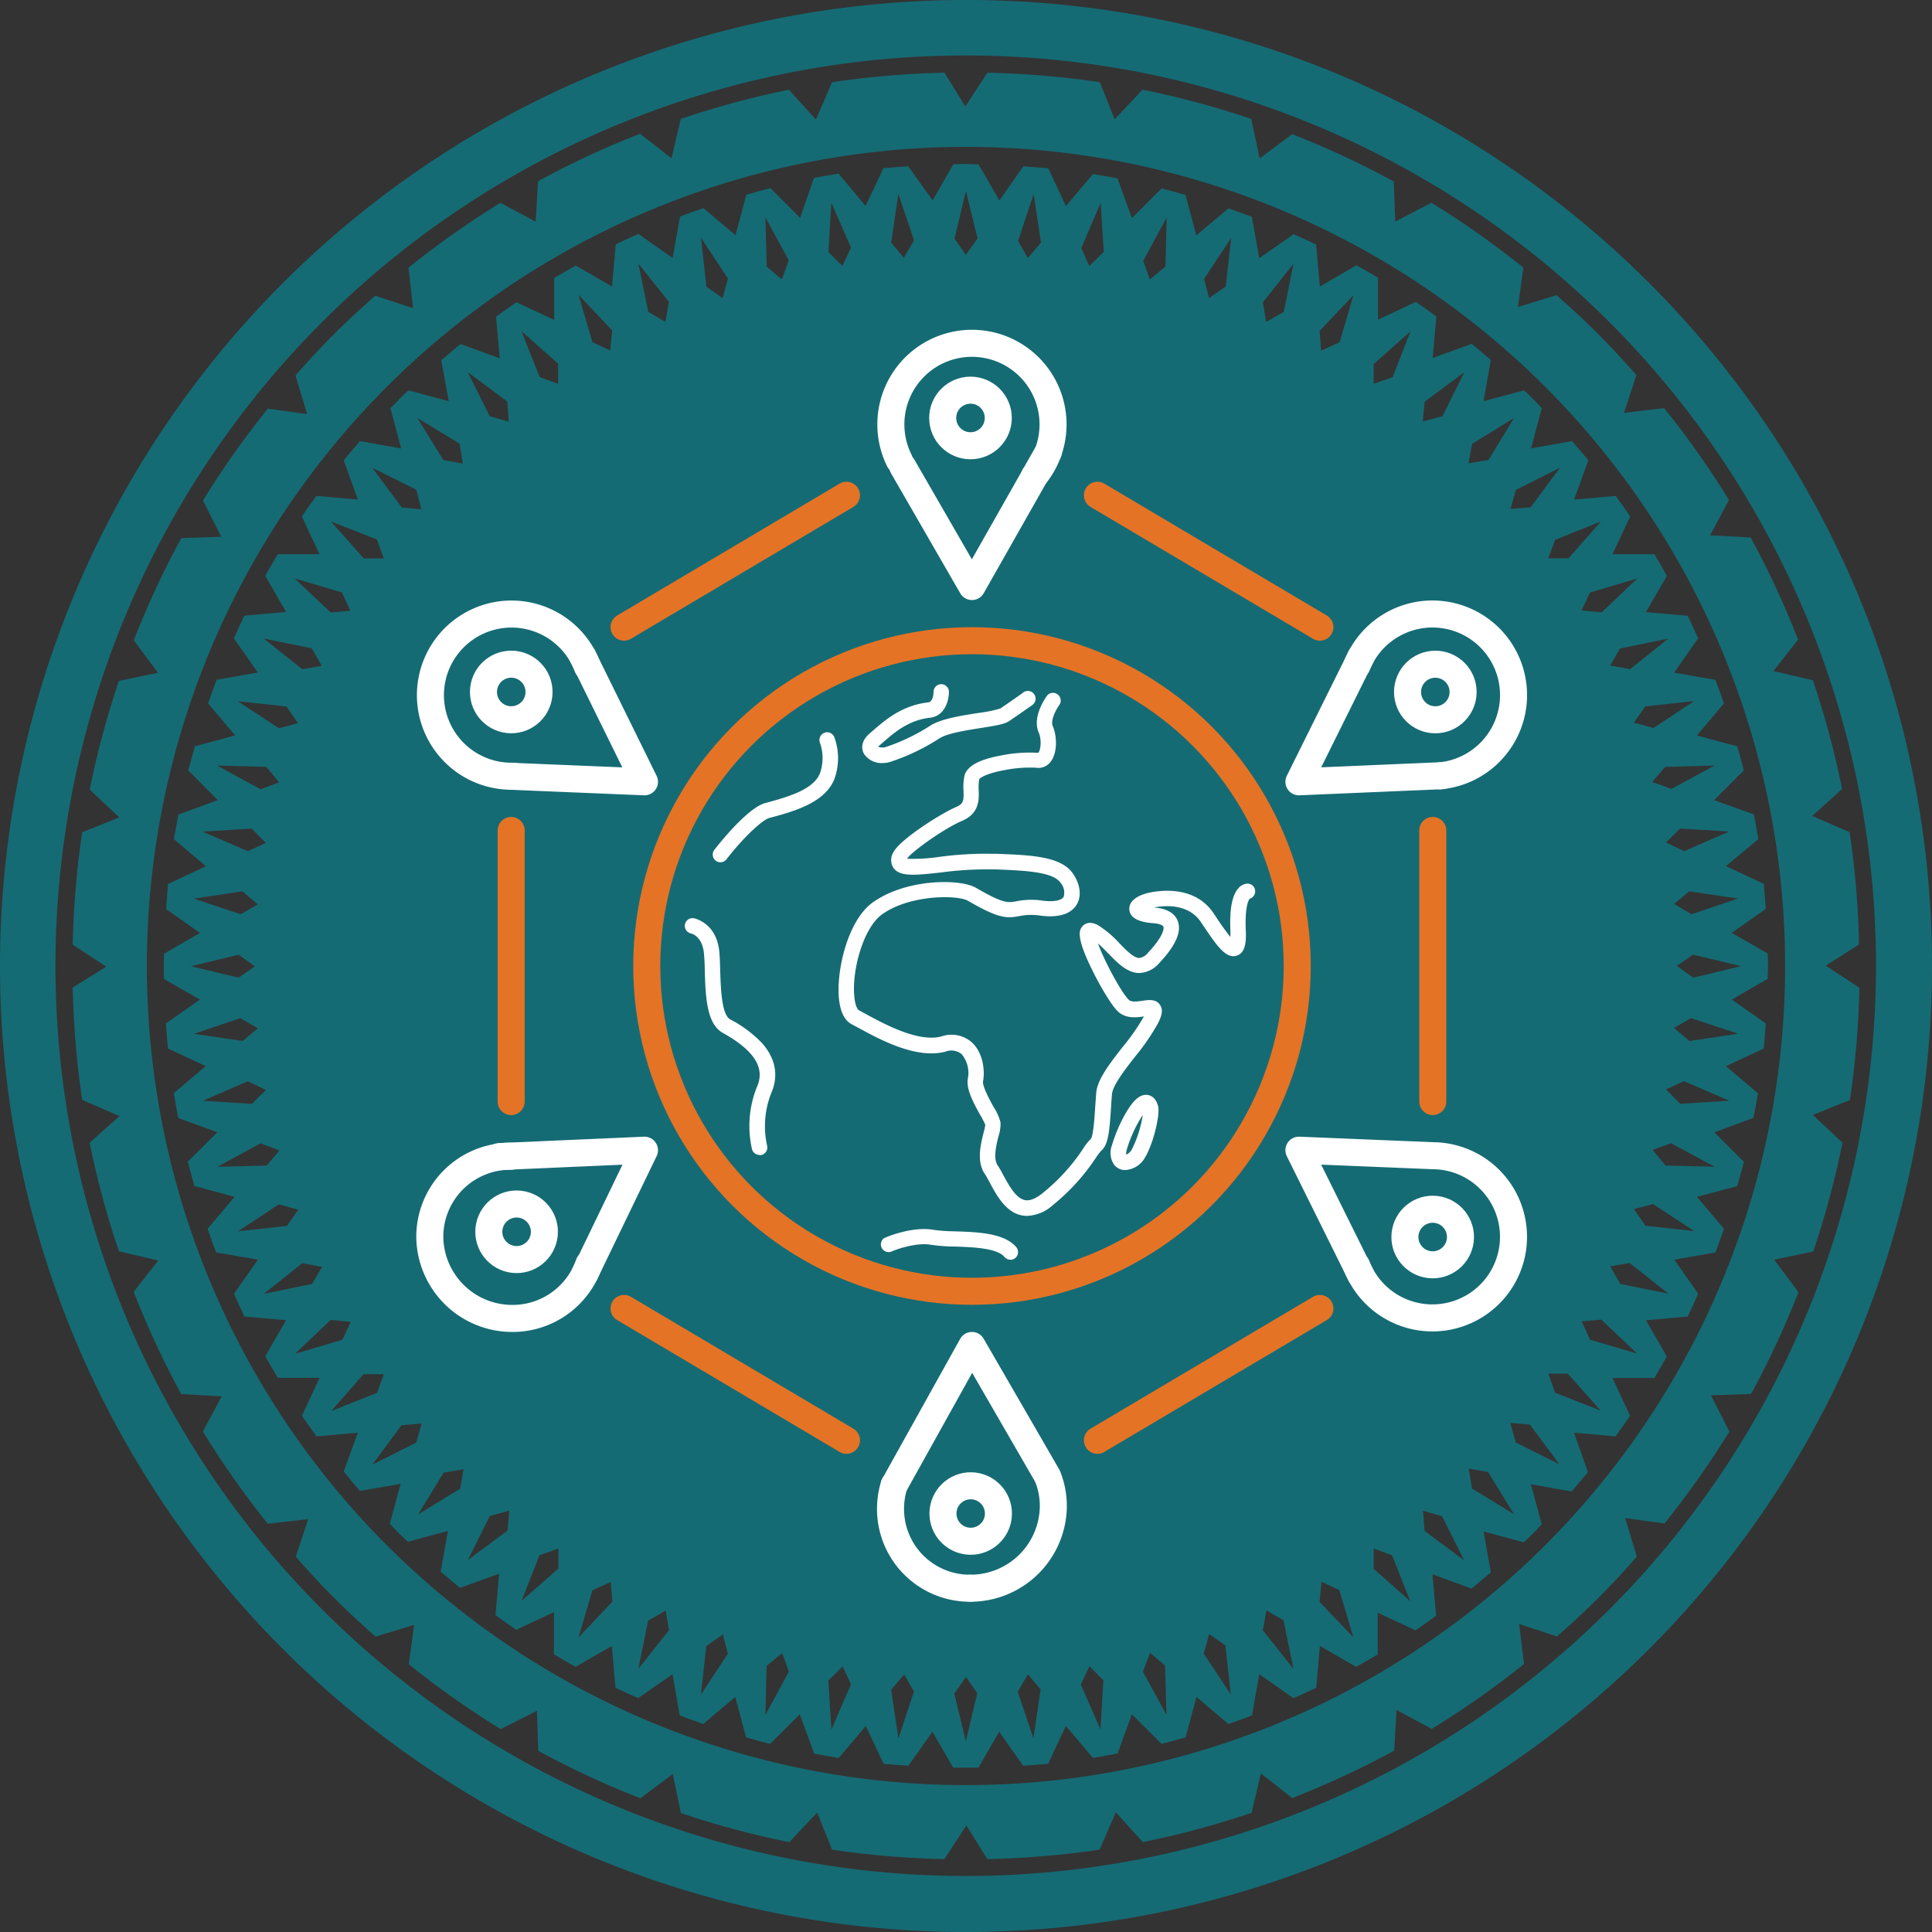 <svg xmlns="http://www.w3.org/2000/svg" viewBox="0 0 357.36 357.36"><rect x="0" y="0" width="357.36" height="357.36" fill="#333333" stroke="none"/><defs><style>.cls-1{fill:#156b74;}.cls-2{fill:#fff;}.cls-3,.cls-4{fill:none;stroke-linecap:round;stroke-linejoin:round;stroke-width:5px;}.cls-3{stroke:#e57325;}.cls-4{stroke:#fff;}</style></defs><title>global-network-icon</title><g id="Layer_2" data-name="Layer 2"><g id="Layer_1-2" data-name="Layer 1"><g id="Layer_2-2" data-name="Layer 2"><g id="Layer_1-2-2" data-name="Layer 1-2"><path class="cls-1" d="M285.18,75.48c-.54-.56-1.07-1.14-1.62-1.69s-1.12-1.06-1.67-1.59l-7.48,2,1.35-7.61c-1.17-1-2.34-2-3.54-3L265,66.23l.68-7.69c-1.25-.91-2.5-1.83-3.79-2.7l-7,3.29V51.37c-1.32-.79-2.65-1.55-4-2.3L244.13,53l-.69-7.77c-1.37-.66-2.78-1.28-4.17-1.91l-6.35,4.44-1.36-7.65c-1.43-.55-2.88-1.07-4.33-1.57l-5.95,5-2-7.48c-1.47-.42-2.93-.84-4.42-1.21l-5.49,5.5L206.7,33c-1.51-.29-3-.57-4.54-.81l-5,5.93-3.27-7c-1.53-.15-3.08-.25-4.62-.35l-4.41,6.32L181,30.39c-.78,0-1.54-.06-2.32-.06s-1.55,0-2.33.06l-3.85,6.68L168,30.76c-1.53.11-3.07.2-4.6.35l-3.29,7-5-6c-1.53.24-3,.52-4.56.81L148,40.3l-5.49-5.5c-1.5.37-3,.8-4.46,1.22l-2,7.48-5.94-5c-1.45.5-2.9,1-4.33,1.57l-1.36,7.64-6.34-4.44c-1.4.63-2.81,1.26-4.19,1.93l-.68,7.8-6.7-3.88c-1.34.75-2.68,1.51-4,2.3v7.76l-7-3.27c-1.28.87-2.52,1.77-3.76,2.68l.69,7.7-7.27-2.66c-1.2,1-2.37,2-3.55,3L83,74.21l-7.44-2c-.55.54-1.12,1-1.67,1.59S72.76,75,72.21,75.51l2,7.44L66.57,81.6c-1,1.17-2,2.34-3,3.54L66.2,92.4l-7.68-.67c-.91,1.26-1.82,2.51-2.69,3.79l3.27,7H51.37c-.79,1.33-1.56,2.68-2.32,4l3.88,6.68-7.74.68c-.67,1.38-1.3,2.79-1.93,4.2l4.43,6.32-7.61,1.33q-.83,2.17-1.59,4.38l5,5.92-7.44,2c-.42,1.48-.84,3-1.22,4.47l5.45,5.5L33,150.66c-.29,1.52-.57,3-.82,4.56l5.9,5-7,3.3c-.15,1.53-.24,3.09-.35,4.64L37,172.57l-6.65,3.83c0,.77-.06,1.54-.06,2.33s0,1.57.06,2.36l6.63,3.8-6.28,4.4c.11,1.55.2,3.12.36,4.65l7,3.26-5.91,5c.25,1.54.53,3.06.82,4.59l7.23,2.64-5.46,5.45c.38,1.51.81,3,1.23,4.5l7.43,2-5,5.9c.51,1.47,1,2.93,1.59,4.38L47.71,233l-4.43,6.3c.63,1.41,1.26,2.83,1.94,4.22l7.71.68-3.86,6.66c.76,1.36,1.52,2.7,2.32,4h7.72l-3.26,7c.88,1.3,1.8,2.56,2.72,3.83L66.2,265l-2.63,7.19c1,1.22,2,2.4,3,3.59l7.54-1.32-2,7.4c.54.56,1.07,1.14,1.62,1.7s1.14,1.07,1.7,1.62l7.42-2-1.34,7.53c1.18,1,2.35,2,3.56,3l7.25-2.63-.67,7.67c1.26.91,2.53,1.83,3.82,2.71l7-3.27V306c1.33.79,2.67,1.56,4,2.31l6.7-3.85.67,7.71c1.38.67,2.79,1.29,4.2,1.93l6.35-4.41,1.34,7.61q2.16.82,4.34,1.58l5.93-5,2,7.47c1.48.42,2.95.84,4.44,1.22l5.5-5.49,2.65,7.27c1.51.29,3,.57,4.55.82l5-5.93,3.29,7c1.52.16,3.07.25,4.6.36l4.44-6.29,3.84,6.65c.78,0,1.55,0,2.33,0s1.56,0,2.34,0l3.84-6.65,4.43,6.29c1.54-.11,3.09-.2,4.62-.36l3.28-7,5,5.92c1.53-.24,3-.52,4.56-.82l2.65-7.26,5.49,5.48c1.5-.37,3-.79,4.45-1.21l2-7.47,5.92,5c1.46-.51,2.92-1,4.36-1.58l1.34-7.63,6.34,4.44c1.4-.63,2.81-1.25,4.2-1.93l.68-7.73,6.69,3.86c1.35-.75,2.69-1.51,4-2.3V298.3l7,3.26c1.29-.87,2.55-1.79,3.8-2.7l-.67-7.67,7.23,2.65c1.21-1,2.39-2,3.57-3l-1.34-7.56,7.43,2c.56-.55,1.15-1.07,1.7-1.62s1.07-1.14,1.62-1.7l-2-7.42,7.55,1.34c1-1.18,2-2.36,3-3.57L291.14,265l7.67.69c.91-1.26,1.83-2.51,2.7-3.8l-3.25-7H306c.79-1.32,1.56-2.66,2.31-4l-3.86-6.68,7.73-.69c.67-1.39,1.3-2.81,1.93-4.21L309.69,233l7.61-1.34c.55-1.45,1.07-2.9,1.58-4.37l-5-5.91,7.46-2c.42-1.49.85-3,1.22-4.48l-5.47-5.46,7.25-2.67c.29-1.51.57-3,.82-4.56l-5.92-5,7-3.27c.16-1.53.25-3.09.36-4.64l-6.28-4.41,6.64-3.83c0-.79.06-1.57.06-2.35s0-1.56-.06-2.34l-6.64-3.82,6.28-4.42c-.11-1.55-.2-3.11-.36-4.64l-7-3.28,6-5c-.24-1.53-.52-3-.82-4.56L317.06,148l5.49-5.5c-.37-1.5-.79-3-1.21-4.45l-7.47-2,5-5.95c-.51-1.46-1-2.91-1.58-4.34l-7.63-1.33,4.44-6.35c-.63-1.4-1.25-2.8-1.92-4.18l-7.74-.67,3.88-6.71c-.75-1.35-1.51-2.69-2.31-4h-7.75l3.28-7c-.87-1.28-1.78-2.53-2.68-3.78l-7.71.66,2.65-7.27c-1-1.2-2-2.37-3-3.54l-7.6,1.35ZM85,82.06l.63,3.69L82,85.1l-4.78-7.78Zm-8,8.52.95,3.62-3.64-.33-5.44-7.34Zm-7.29,9.2L71,103.3H67.28l-6.06-6.84Zm-6.46,9.8,1.56,3.4-3.64.31L54.5,107Zm-5.58,10.33,1.85,3.25-3.6.63-7.15-5.68ZM53,130.69l2.12,3.07-3.53.94-7.62-5ZM40.18,141.61l9.08.23,2.38,2.87L48.21,146Zm-2.71,12.21,9.07-.56,2.63,2.65-3.32,1.54Zm-1.63,12.4,9-1.35,2.84,2.42-3.17,1.82Zm-.54,12.5,8.84-2.13,3,2.16-3,2.09Zm.55,12.5,8.62-2.9,3.22,1.89-2.8,2.34Zm1.63,12.4L45.82,200l3.37,1.6-2.59,2.58Zm2.71,12.21,8-4.34,3.5,1.3-2.36,2.8ZM44,227.76l7.58-5,3.6,1-2.11,3Zm4.79,11.56,7.11-5.66,3.67.67-1.84,3.16Zm5.78,11.09,6.59-6.26,3.72.35-1.55,3.31ZM61.25,261l6-6.81H71l-1.26,3.44Zm7.62,9.92,5.4-7.3,3.72-.31-1,3.53Zm16.24,4.44-7.79,4.78,4.74-7.75,3.68-.63Zm8.71-201.1.3,3.74-3.53-1-4.08-8.17Zm.06,208.86-7.34,5.43,4.05-8.13,3.61-1Zm9.36-215.86V71l-3.43-1.26-3.36-8.5Zm.06,222.86-6.83,6,3.32-8.45,3.52-1.26Zm9.94-229-.35,3.72-3.31-1.55L107,54.52ZM107,302.89l2.57-8.72,3.4-1.56.31,3.65ZM227.73,44l-1,9-3.09,2.13-.92-3.54ZM215.8,40.22l-.22,9.08-2.89,2.4-1.23-3.45Zm-12.21-2.71.57,9.07-2.67,2.64L200,45.89Zm-12.4-1.63,1.36,9-2.43,2.86-1.81-3.18Zm-12.52-.58,2.14,8.83-2.17,3-2.09-3Zm-12.5.55,2.9,8.61-1.89,3.22-2.34-2.8Zm-12.4,1.64,3.64,8.32-1.6,3.38-2.58-2.59Zm-7.86,10.68-1.3,3.51-2.79-2.35-.25-9.13Zm-11.25,3.36-1,3.61-3-2.1-1-9.07Zm-16.58-2.78,5.66,7.1-.67,3.68-3.16-1.84Zm0,259.92,1.81-8.91,3.24-1.85.63,3.61Zm11.56,4.79,1-9,3.07-2.12.94,3.53Zm11.93,3.76.23-9.08,2.87-2.39,1.25,3.44Zm12.21,2.71-.56-9.07,2.65-2.63,1.54,3.32Zm12.4,1.63-1.35-9,2.41-2.85,1.82,3.17Zm12.47.52-2.14-8.83,2.17-3.06,2.09,3Zm12.5-.54-2.9-8.62,1.89-3.23,2.34,2.8Zm12.4-1.63-3.64-8.33,1.6-3.38,2.58,2.59Zm7.86-10.69,1.3-3.51,2.79,2.35.26,9.13Zm11.25-3.35,1-3.61,3,2.1,1,9.08Zm10.92-4.32.67-3.68,3.16,1.83,1.84,9Zm3.88-243.86-3.27,1.86-.61-3.61,5.67-7.16Zm6.62,238.61.35-3.73,3.3,1.55,2.61,8.76Zm3.71-233-3.42,1.57-.29-3.64,6.27-6.64Zm6.29,226.88v-3.75l3.42,1.26,3.37,8.5Zm3.51-220.41L254.08,71V67.35l6.82-6.07Zm5.92,213.41-.3-3.73,3.52,1,4.09,8.17ZM266.81,77l-3.64.95.34-3.64,7.33-5.45Zm5.48,5.1,7.77-4.79-4.73,7.76-3.7.63Zm0,193.24-.63-3.7,3.59.64,4.79,7.79Zm8.07-8.53-1-3.63,3.63.33,5.45,7.34Zm7.29-9.2-1.26-3.53H290l6.07,6.84Zm6.46-9.8-1.56-3.41,3.64-.31,6.64,6.28Zm5.59-10.32-1.86-3.26,3.6-.62,7.16,5.67Zm4.66-10.77-2.13-3.08,3.53-.93,7.63,5Zm12.79-10.91-9.08-.22-2.4-2.89,3.43-1.23Zm2.71-12.21-9.07.57-2.64-2.67,3.32-1.53Zm1.63-12.4-9,1.36-2.86-2.43,3.17-1.81Zm.55-12.5-8.83,2.14-3.06-2.18,3-2.08Zm-.55-12.5-8.61,2.9-3.24-1.9,2.81-2.33Zm-1.63-12.4-8.32,3.64-3.39-1.61,2.6-2.57Zm-2.71-12.21-8,4.35-3.52-1.31,2.36-2.78Zm-3.76-11.93-7.56,5-3.62-1,2.11-3Zm-4.79-11.55-7.09,5.67-3.7-.68,1.84-3.15ZM302.85,107l-6.58,6.27-3.74-.36,1.56-3.3Zm-6.72-10.55-6,6.82h-3.76l1.27-3.42Zm-7.61-9.92-5.39,7.31-3.74.3,1-3.52Z"/><path class="cls-1" d="M178.7,0A178.69,178.69,0,0,0,0,178.68H0a178.68,178.68,0,0,0,357.36,0h0C357.36,80,277.38,0,178.7,0Zm0,347A168.37,168.37,0,1,1,347,178.56v.12A168.37,168.37,0,0,1,178.68,347Z"/><path class="cls-1" d="M343.87,174.69a166.59,166.59,0,0,0-1.75-20.76l-6.91-3,5.52-5a164.34,164.34,0,0,0-5.41-20.11l-7.3-1.7,4.57-5.81a163.75,163.75,0,0,0-8.78-18.89l-7.5-.41,3.5-6.52a166.2,166.2,0,0,0-12-17l-7.42.88,2.29-7c-2.3-2.61-4.66-5.18-7.12-7.64s-5-4.82-7.65-7.12l-7.14,2.17,1-7.28a166,166,0,0,0-17-12l-6.7,3.5-.25-7.42A165,165,0,0,0,239,24.81l-6,4.5L231.44,22a163.83,163.83,0,0,0-20.11-5.41l-5.16,5.48-2.74-6.87a166.31,166.31,0,0,0-20.79-1.75l-4.08,6.23-3.86-6.23a167,167,0,0,0-20.78,1.75l-3,6.91-5-5.51a163.61,163.61,0,0,0-20,5.4l-1.71,7.29-5.81-4.55a164.38,164.38,0,0,0-18.88,8.78L99.08,41l-6.52-3.48a165.67,165.67,0,0,0-17,12L76.41,57l-7-2.3c-2.6,2.3-5.17,4.65-7.62,7.1s-4.83,5-7.13,7.65l2.15,7.14-7.27-1a165.92,165.92,0,0,0-12,17l3.39,6.7-7.4.25a164.22,164.22,0,0,0-8.78,18.9l4.48,6L22,125.94a163.85,163.85,0,0,0-5.41,20.11l5.47,5.14-6.86,2.76a167,167,0,0,0-1.75,20.79l6.21,4.06-6.21,3.87a166.46,166.46,0,0,0,1.75,20.77l6.9,3-5.51,4.93A163.74,163.74,0,0,0,22,231.46l7.28,1.69-4.55,5.79a165.3,165.3,0,0,0,8.79,18.92l7.49.42-3.48,6.5a164.54,164.54,0,0,0,12,17.06L57,281l-2.29,6.94c2.3,2.61,4.65,5.18,7.12,7.64s5,4.83,7.66,7.14l7.12-2.17-1,7.28a166.07,166.07,0,0,0,17,12l6.71-3.38.24,7.4a165.93,165.93,0,0,0,18.88,8.77l6-4.48,1.51,7.22A164,164,0,0,0,146,340.74l5.15-5.48,2.76,6.87a166,166,0,0,0,20.77,1.75l4.07-6.23,3.87,6.23a168,168,0,0,0,20.77-1.75l3-6.91,5,5.51a164.72,164.72,0,0,0,20.12-5.42l1.71-7.29,5.8,4.56a165,165,0,0,0,18.87-8.77l.41-7.53,6.53,3.51a165.7,165.7,0,0,0,17.06-12l-.89-7.4,7,2.3c2.61-2.3,5.18-4.66,7.64-7.12s4.82-5,7.12-7.64l-2.15-7.14,7.27,1a166.91,166.91,0,0,0,12-17l-3.4-6.7,7.41-.25A164.33,164.33,0,0,0,332.66,239l-4.49-6,7.22-1.52a163.9,163.9,0,0,0,5.41-20.11l-5.48-5.14,6.86-2.77a165.64,165.64,0,0,0,1.75-20.76l-6.22-4.08ZM178.68,330.19A151.51,151.51,0,1,1,330.19,178.67,151.51,151.51,0,0,1,178.68,330.19Z"/></g></g><g id="Layer_2-3" data-name="Layer 2"><g id="Layer_1-2-3" data-name="Layer 1-2"><g id="Layer_2-2-2" data-name="Layer 2-2"><g id="Layer_1-2-2-2" data-name="Layer 1-2-2"><path class="cls-2" d="M190,224.9a4.94,4.94,0,0,1-1-.09c-3-.6-4.68-3.75-5.92-6.06-.33-.62-.65-1.21-.91-1.59-1.58-2.3-.77-5.51-.24-7.64a12.09,12.09,0,0,0,.32-1.47,16.79,16.79,0,0,0-1-1.92c-1.23-2.23-2.62-4.77-2.21-6.72a5.44,5.44,0,0,0-1.16-4.42,3,3,0,0,0-3-.47c-5.39,1.43-12.11-2.23-16.12-4.41l-1.23-.66c-1.37-.72-2.17-2.42-2.38-5.05-.39-4.94,1.59-14,6.19-17.41,6.17-4.49,16.24-4.49,19.17-2.78,5.06,2.95,5.93,2.79,7.5,2.5a13.81,13.81,0,0,1,4.81-.12c2,.26,3.5,0,3.92-.7a2.77,2.77,0,0,0-.63-2.67c-1.42-2-6.83-2.21-12.07-2.41h-.91a62.85,62.85,0,0,0-9,.56c-4.8.53-7.69.85-8.87-.84a2.69,2.69,0,0,1,0-2.9c1.14-2.27,8.57-7.06,11.6-8.36,1.37-.59,1.42-1.19,1.36-3a10.35,10.35,0,0,1,.17-2.74c.41-1.74,2.56-3,6.58-3.75a26.68,26.68,0,0,1,7.07-.53c.41-.35.71-2.33.08-3.79-1.25-2.91,1.31-6.46,1.61-6.86a1.43,1.43,0,0,1,2.27,1.71h0c-.62.84-1.75,2.92-1.27,4,.81,1.88.88,5-.42,6.62a2.82,2.82,0,0,1-2.73,1.07,24.25,24.25,0,0,0-5.79.45c-3.36.61-4.51,1.43-4.66,1.69a8.06,8.06,0,0,0-.1,2c.05,1.82.13,4.32-3.09,5.7-3.55,1.52-9.52,5.88-10.16,7a32.3,32.3,0,0,0,6-.35,65,65,0,0,1,9.44-.57h.91c6.47.24,12.06.44,14.29,3.61,1.4,2,1.69,4.21.74,5.78-.74,1.24-2.51,2.6-6.73,2.05a11.17,11.17,0,0,0-3.94.1c-2.28.42-3.74.48-9.44-2.84-2-1.15-11-1.13-16,2.59-3.31,2.47-5.44,10-5.05,14.9.16,2,.67,2.65.86,2.75l1.27.69c3.4,1.85,9.73,5.3,14,4.16a5.67,5.67,0,0,1,5.71,1.17c2.11,2,2.33,5.41,2,7.08-.19.91,1.23,3.5,1.92,4.75a9.52,9.52,0,0,1,1.31,2.94,7.45,7.45,0,0,1-.38,2.52c-.41,1.63-1,4.1-.18,5.34a20.57,20.57,0,0,1,1.07,1.86c1,1.8,2.28,4.27,4,4.61.91.18,2-.26,3.3-1.31a36,36,0,0,0,7.48-8.22,10,10,0,0,1,1.42-1.81c.47-.69.67-3.94.8-5.89.06-.89.12-1.8.19-2.63.22-2.47,2.46-5.34,4.82-8.38a39.22,39.22,0,0,0,4-5.73h0c-1.38.2-3.43.46-4.89-1-1.24-1.24-3.26-4.72-4.6-7.43-3.23-6.49-2.39-7.59-1.94-8.17.24-.32,1.18-1.28,3-.24a19.14,19.14,0,0,1,3.93,3.34c1.29,1.32,2.63,2.69,3.65,2.69h0a2.52,2.52,0,0,0,1.63-1c2.62-2.78,3-4.35,2.82-4.79-.1-.25-.65-.56-1.88-.65-2.84-.2-4.33-1.06-4.42-2.55s1.41-2.66,4-3.16c2.38-.45,8.26-1,11.53,3.8l.61.91a43.45,43.45,0,0,0,2.56,3.55v-1.18c-.18-4,.32-6.63,1.54-7.9a2.31,2.31,0,0,1,1.64-.79,1.43,1.43,0,0,1,.38,2.8c-.19.24-.91,1.44-.72,5.77.09,2.05,0,4.22-1.66,4.75-1.93.64-3.58-1.64-6.1-5.4l-.6-.89c-2.32-3.39-6.82-3-8.64-2.6h.07c2.87.2,3.94,1.45,4.34,2.46.77,2-.38,4.59-3.4,7.79a5.16,5.16,0,0,1-3.68,1.86h0c-2.21,0-4-1.8-5.68-3.54-.66-.67-1.33-1.35-2-1.94,1.14,3.12,4.22,8.95,5.71,10.43.48.48,1.58.32,2.55.18,1.13-.16,2.42-.35,3.18.7s.27,2.27-.34,3.48a41,41,0,0,1-4.27,6.21c-1.91,2.46-4.08,5.26-4.23,6.89-.07.79-.13,1.65-.18,2.56-.27,4.16-.49,6.77-1.75,7.84a10.33,10.33,0,0,0-1,1.29,38.56,38.56,0,0,1-8,8.82A7.55,7.55,0,0,1,190,224.9Z"/><path class="cls-2" d="M140.48,213.62a1.43,1.43,0,0,1-1.37-1,19.36,19.36,0,0,1,1-11.82c1.38-3.39-.72-6.58-6.42-9.75-3-1.68-3.18-6.69-3.33-11.53,0-1.05-.06-2-.13-2.95-.24-3.52-2.47-3.93-2.49-3.93a1.43,1.43,0,0,1,.47-2.81c.18,0,4.48.81,4.87,6.55.07,1,.1,2,.13,3.05.11,3.48.26,8.24,1.86,9.13A22.11,22.11,0,0,1,141,193c2.41,2.75,3,5.81,1.79,8.86a16.59,16.59,0,0,0-.91,10,1.43,1.43,0,0,1-1.37,1.82Z"/><path class="cls-2" d="M133.25,159.5a1.43,1.43,0,0,1-1.12-2.3c1-1.3,6.23-7.83,9.45-8.67,5.38-1.41,8.94-2.81,10.06-5.42a8.46,8.46,0,0,0,0-5.79,1.43,1.43,0,0,1,2.64-1.08,11.26,11.26,0,0,1,0,8c-1.75,4.08-6.86,5.73-12,7.06-1,.27-4.14,2.82-7.92,7.66A1.42,1.42,0,0,1,133.25,159.5Z"/><path class="cls-2" d="M186.88,233a1.42,1.42,0,0,1-1.09-.51c-1.4-1.66-5.94-1.81-9.25-1.92a32.49,32.49,0,0,1-4.32-.32c-2.54-.46-6.05.7-7.19,1.19a1.43,1.43,0,0,1-1.42-2.48l.07,0,.23-.1c.2-.09,4.92-2.08,8.82-1.37a31.67,31.67,0,0,0,3.91.27c4.28.14,9.12.31,11.34,2.93a1.43,1.43,0,0,1-1.09,2.34Z"/><path class="cls-2" d="M163.25,141.14a3.91,3.91,0,0,1-3.42-1.67c-.55-.94-.57-2.43,1-3.77l.56-.49c2.3-2,5.44-4.74,10.29-5.29,1-.11,1-1.92,1-1.94a1.43,1.43,0,0,1,1.42-1.43h0a1.42,1.42,0,0,1,1.42,1.42v0c0,1.52-.69,4.47-3.51,4.79-4,.45-6.61,2.76-8.74,4.61l-.58.5a2,2,0,0,0-.25.25,2.13,2.13,0,0,0,1.57,0,36.5,36.5,0,0,0,8-3.85c1.95-1.3,5.67-1.88,9-2.4a24.45,24.45,0,0,0,4-.81c1.39-.93,4.09-2.83,4.11-2.85a1.43,1.43,0,1,1,2,2.05l-.11.1-.2.14c-.11.08-2.75,1.94-4.19,2.9-.82.55-2.33.8-5.15,1.25s-6.39,1-7.82,2a39.26,39.26,0,0,1-8.64,4.16A5.06,5.06,0,0,1,163.25,141.14Z"/><path class="cls-2" d="M208.16,216.42a2.58,2.58,0,0,1-2.1-1,3.94,3.94,0,0,1-.38-3.59,27.76,27.76,0,0,1,2.31-5.51c1.45-2.63,2.68-3.81,4-3.81.51,0,1.74.21,2.23,2.14.37,1.51-.85,6.81-2.4,9.4A4.49,4.49,0,0,1,208.16,216.42Zm3.2-10.15a24.35,24.35,0,0,0-2.92,6.3,2.78,2.78,0,0,0-.13,1,2.14,2.14,0,0,0,1.06-1,21,21,0,0,0,2-6.3Z"/><line class="cls-3" x1="244.14" y1="116" x2="202.99" y2="91.61"/><line class="cls-3" x1="265.02" y1="203.75" x2="265.02" y2="153.61"/><line class="cls-3" x1="94.55" y1="153.61" x2="94.55" y2="203.75"/><line class="cls-3" x1="156.57" y1="91.61" x2="115.43" y2="116"/><line class="cls-3" x1="244.14" y1="242.02" x2="202.99" y2="266.41"/><line class="cls-3" x1="156.57" y1="266.41" x2="115.43" y2="242.02"/><path class="cls-4" d="M166.34,85.16a15,15,0,1,1,25,2.9"/><path class="cls-4" d="M193.9,273.42a14.65,14.65,0,0,1,.93,5.43,15.32,15.32,0,0,1-15.35,14.92"/><path class="cls-4" d="M179.48,293.77a14.66,14.66,0,0,1-14.76-14.56h0v-.37a15,15,0,0,1,.67-4.16"/><path class="cls-4" d="M265.69,213.79a15,15,0,1,1-14.76,20.31"/><path class="cls-4" d="M108.94,233.78a14.93,14.93,0,0,1-14.18,10.09,15.26,15.26,0,0,1-15.26-15,14.9,14.9,0,0,1,14.8-15h.2"/><path class="cls-4" d="M94.94,143.58h-.39a15,15,0,1,1,14.12-20.24"/><ellipse class="cls-3" cx="179.79" cy="178.68" rx="60.16" ry="60.17"/><polyline class="cls-4" points="108.19 235.57 119.21 212.75 92.36 213.93"/><polyline class="cls-4" points="265.02 213.77 240.26 212.75 251.71 235.84"/><polyline class="cls-4" points="251.78 121.4 240.26 144.61 266.67 143.48"/><polyline class="cls-4" points="94.55 143.59 119.21 144.61 107.76 121.35"/><path class="cls-4" d="M251,123.08a15,15,0,1,1,15.42,20.42"/><polyline class="cls-4" points="193.93 83.54 179.78 108.49 166.96 86.26"/><polyline class="cls-4" points="193.73 273 179.78 248.87 165.41 274.68"/><circle class="cls-4" cx="179.51" cy="77.31" r="5.14"/><circle class="cls-4" cx="265.49" cy="128" r="5.14"/><circle class="cls-4" cx="265" cy="228.82" r="5.14" transform="translate(7.2 465.71) rotate(-83.39)"/><circle class="cls-4" cx="179.56" cy="279.96" r="5.13" transform="translate(-119.98 424.53) rotate(-83.09)"/><circle class="cls-4" cx="95.56" cy="227.85" r="5.14" transform="translate(-141.78 296.54) rotate(-83.39)"/><circle class="cls-4" cx="94.57" cy="128" r="5.14" transform="translate(-43.47 207.2) rotate(-83.39)"/></g></g></g></g></g></g></svg>
